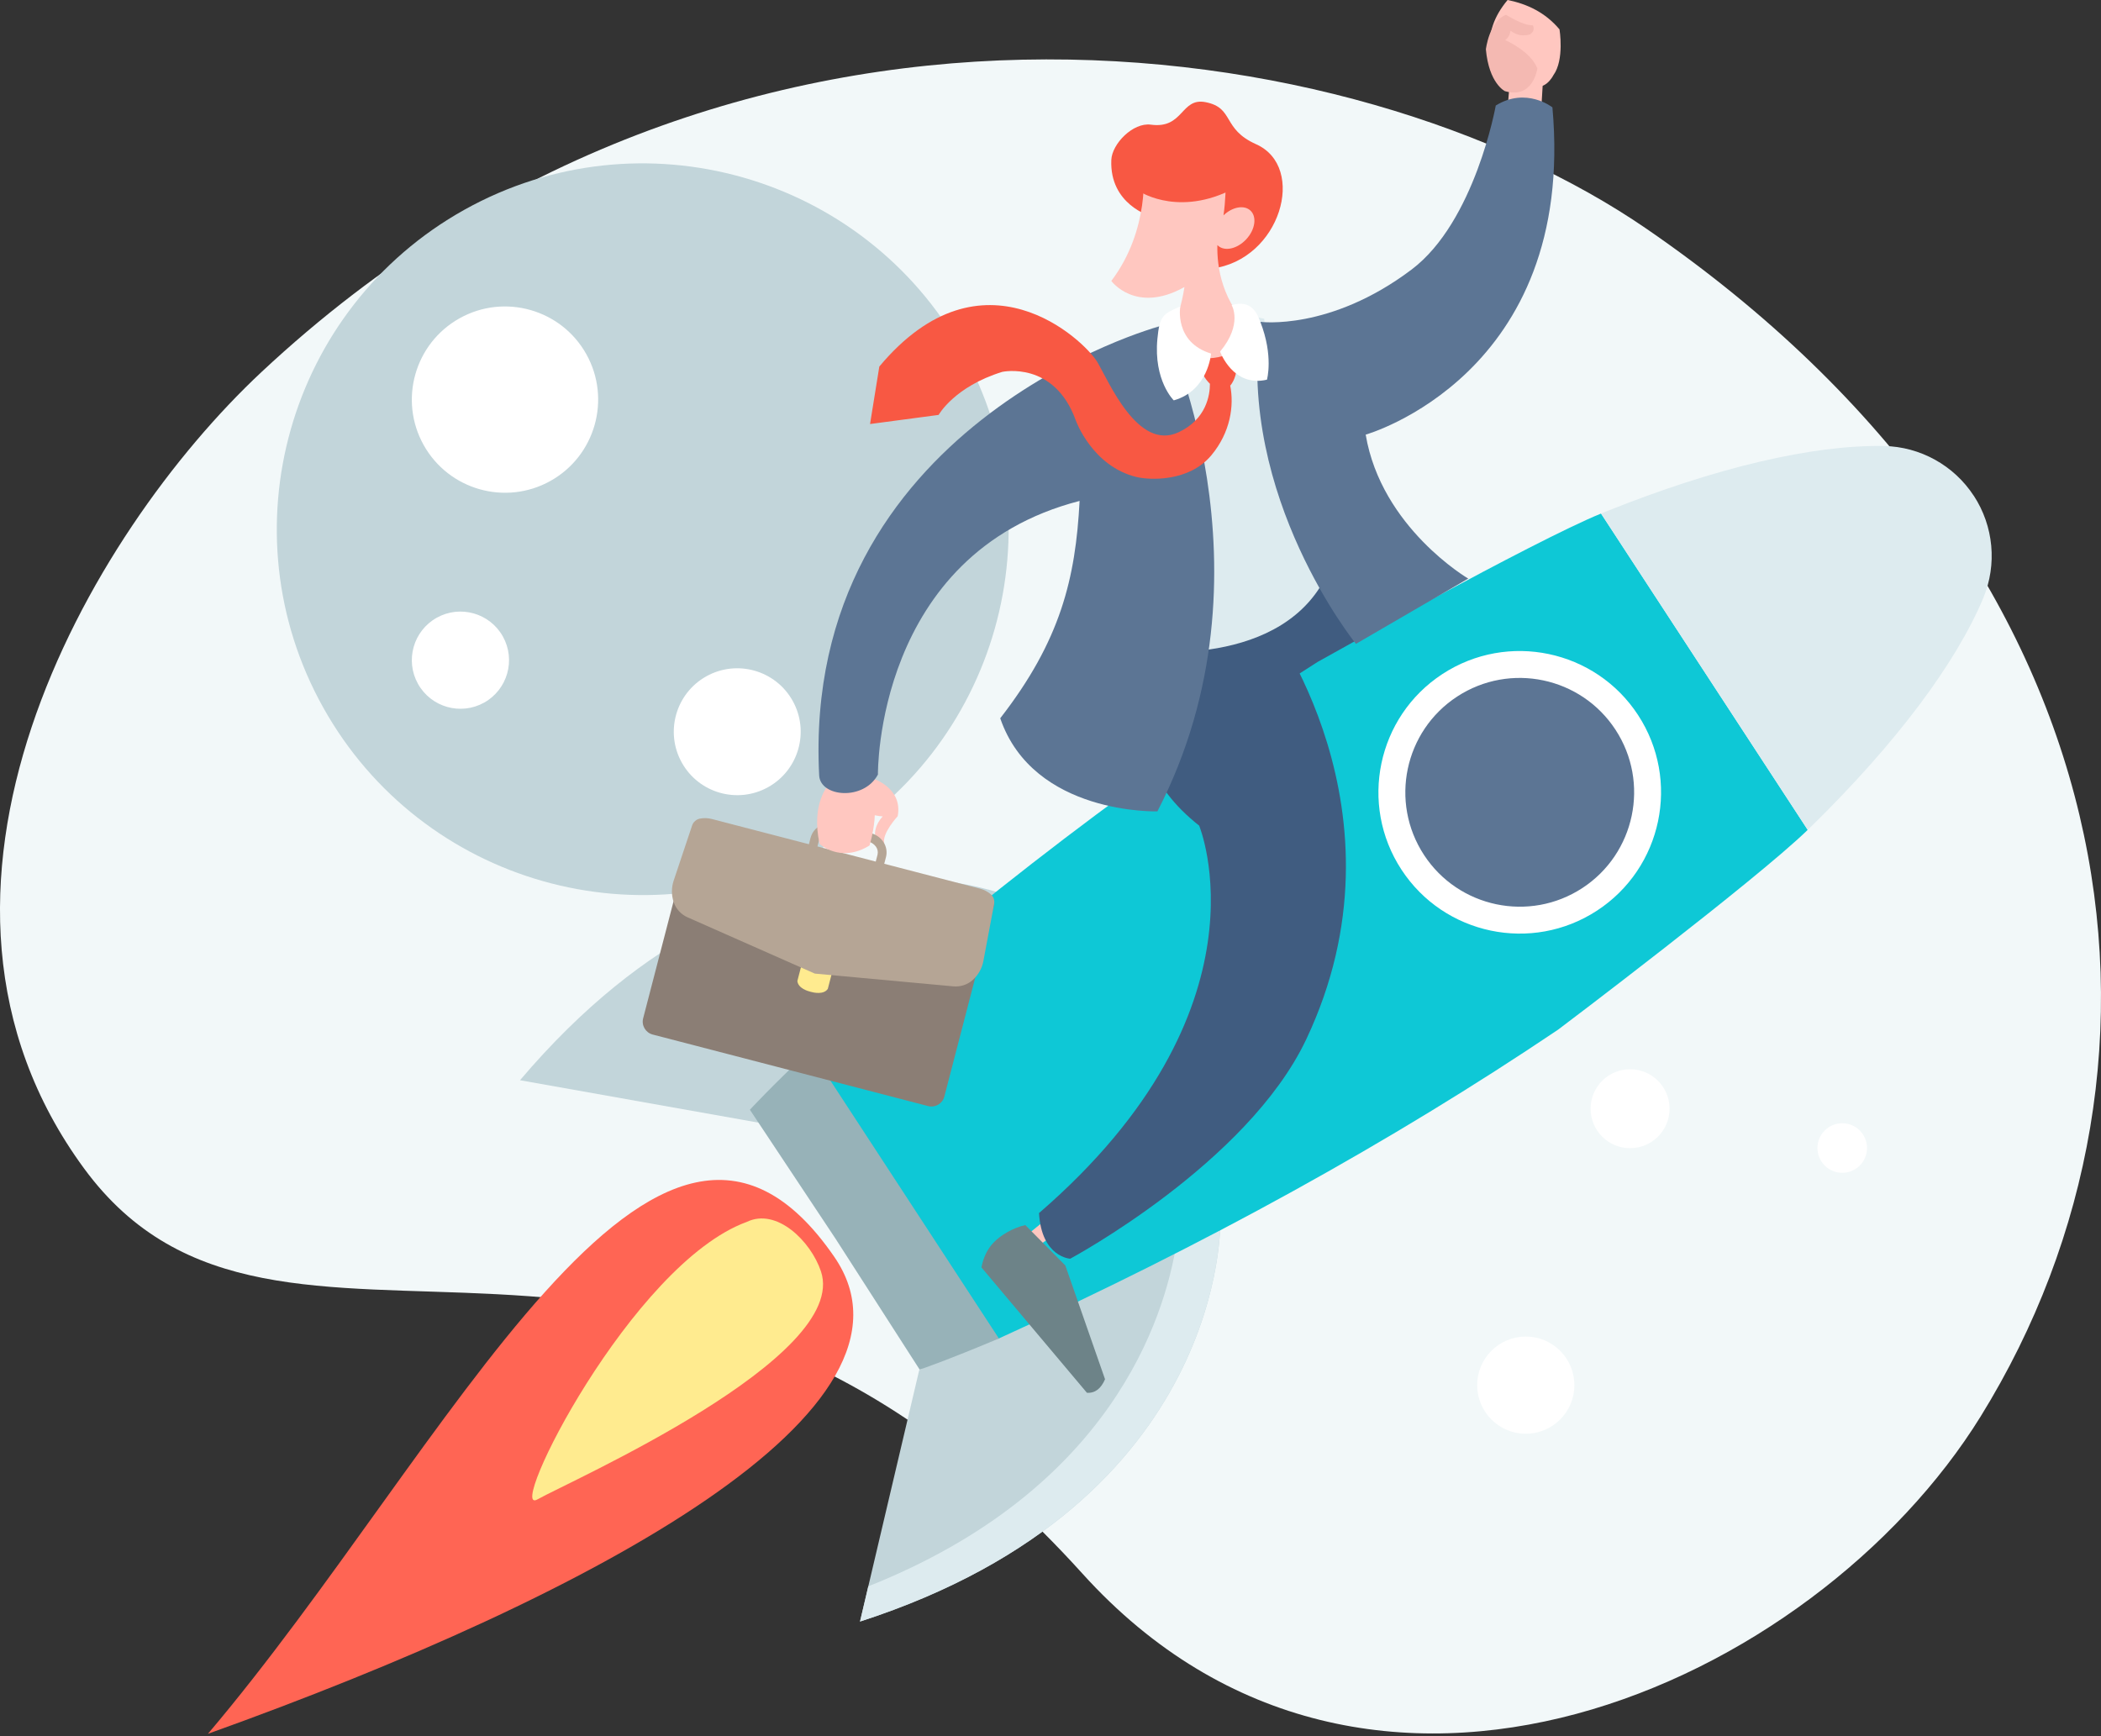 <?xml version="1.0" encoding="UTF-8"?>
<svg width="778px" height="643px" viewBox="0 0 778 643" version="1.1" xmlns="http://www.w3.org/2000/svg" xmlns:xlink="http://www.w3.org/1999/xlink">
    <rect x="0" y="0" width="778" height="643" fill="#333333" stroke="none"/>
    <!-- Generator: Sketch 64 (93537) - https://sketch.com -->
    <title>Group</title>
    <desc>Created with Sketch.</desc>
    <g id="Page-2" stroke="none" stroke-width="1" fill="none" fill-rule="evenodd">
        <g id="Artboard-Copy-8" transform="translate(-165, -129)">
            <g id="Group" transform="translate(165, 129)">
                <path d="M733.473,524.53 C815.005,392.687 790.624,209.12 609.782,84.785 C502.164,10.792 272.158,-26.009 96.927,137.691 C32.652,197.735 -44.138,330.262 31.155,432.778 C103.68,531.523 242.861,408.131 400.836,582.811 C506.554,699.707 672.089,623.79 733.473,524.53 Z" id="Cloud" fill="#F2F8F9"></path>
                <g id="Planet" transform="translate(102, 60)">
                    <path d="M69.976,17.679 C135.28,-18.761 217.882,4.673 254.321,69.976 C290.761,135.28 267.327,217.882 202.023,254.321 C136.721,290.76 54.119,267.327 17.679,202.024 C-18.761,136.72 4.673,54.118 69.976,17.679 Z" id="Shape" fill="#C2D5DA"></path>
                    <path d="M68.189,57.874 C84.817,48.596 105.848,54.563 115.126,71.189 C124.404,87.817 118.437,108.848 101.81,118.126 C85.184,127.404 64.152,121.438 54.874,104.811 C45.596,88.183 51.563,67.152 68.189,57.874 Z" id="Shape" fill="#FFFFFF"></path>
                    <path d="M59.729,168.782 C68.404,163.941 79.377,167.054 84.218,175.729 C89.059,184.404 85.946,195.377 77.271,200.218 C68.596,205.059 57.623,201.946 52.782,193.271 C47.941,184.596 51.054,173.623 59.729,168.782 Z" id="Shape" fill="#FFFFFF"></path>
                    <path d="M159.549,190.479 C170.875,184.16 185.201,188.224 191.521,199.549 C197.84,210.875 193.776,225.201 182.451,231.521 C171.125,237.84 156.799,233.776 150.479,222.451 C144.16,211.125 148.224,196.799 159.549,190.479 Z" id="Shape" fill="#FFFFFF"></path>
                </g>
                <g id="Character" transform="translate(452.593, 0)">
                    <path d="M98.63,19.756 C98.832,11.842 100.393,6.358 105.67,6.82121026e-13 C113.032,1.487 119.647,4.65 124.892,10.881 C124.892,10.881 126.771,22.173 122.625,27.849 C122.625,27.849 119.145,34.956 113.523,30.791 C113.491,30.767 104.05,37.074 98.63,19.756 Z" id="Shape" fill="#FFC7C0"></path>
                    <polygon id="Shape" fill="#FFC7C0" points="118.908 27.469 118.052 41.843 105.64 40.379 106.803 26.603"></polygon>
                    <path d="M104.685,33.76 C104.685,33.76 98.778,30.982 97.628,18.279 C97.628,18.279 98.821,7.871 105.107,5.468 C105.107,5.468 111.41,9.53 114.959,9.361 C114.959,9.361 116.278,11.18 113.951,12.748 C110.742,13.656 108.614,12.725 106.728,11.377 C106.728,11.377 106.576,13.608 104.779,14.837 C104.779,14.837 114.3,18.964 116.681,25.358 C116.681,25.358 115.213,36.81 104.685,33.76 Z" id="Shape" fill="#F4B9B2"></path>
                    <path d="M2.79243295e-12,239.698 C2.79243295e-12,239.698 91.65,276.099 86.994,386.601 C91.141,392.994 103.707,392.512 106.133,384.714 C106.133,384.714 140.194,279.852 34.038,212.19 L2.79243295e-12,239.698 Z" id="Shape" fill="#405C80"></path>
                </g>
                <g id="Rocket" transform="translate(192.56, 165.159)">
                    <path d="M147.828,342.262 L259.338,286.701 C259.338,286.701 262.429,391.289 125.902,435.392 L147.828,342.262 Z" id="Shape" fill="#C2D5DA"></path>
                    <path d="M243.192,294.745 L259.338,286.701 C259.338,286.701 262.429,391.289 125.902,435.392 L128.974,422.345 C218.689,386.659 238.741,323.28 243.192,294.745 Z" id="Shape" fill="#DDEBEF"></path>
                    <path d="M92.325,251.336 L186.506,168.805 C186.506,168.805 93.832,124.358 -3.02691205e-12,234.907 L92.325,251.336 Z" id="Shape" fill="#C2D5DA"></path>
                    <path d="M476.835,142.191 C457.692,160.821 384.841,215.889 384.387,216.191 C322.797,257.68 253.654,295.854 176.958,330.712 L106.79,223.626 C170.272,167.276 233.14,119.388 295.396,79.964 C295.855,79.671 375.553,35.084 400.305,25.039 L476.835,142.191 Z" id="Shape" fill="#0EC8D6"></path>
                    <path d="M177.327,330.556 C158.558,338.488 148.064,342.071 147.999,342.093 L116.925,293.733 L85.125,245.847 C85.172,245.797 92.671,237.625 107.474,223.626 L177.327,330.556 Z" id="Shape" fill="#97B2B8"></path>
                    <path d="M414.011,99.658 C429.808,123.84 423,156.297 398.82,172.094 C374.638,187.89 342.181,181.083 326.384,156.902 C310.588,132.72 317.395,100.263 341.576,84.467 C365.757,68.67 398.214,75.477 414.011,99.658 Z" id="Shape" fill="#FFFFFF"></path>
                    <path d="M405.666,105.112 C418.454,124.686 412.943,150.96 393.368,163.749 C373.792,176.537 347.517,171.025 334.729,151.451 C321.942,131.875 327.452,105.6 347.028,92.812 C366.603,80.025 392.878,85.535 405.666,105.112 Z" id="Shape" fill="#5C7594"></path>
                    <path d="M538.337,18.441 C545.696,29.707 547.015,43.881 541.859,56.31 C531.597,80.766 509.432,110.216 478.52,140.553 L478.203,140.864 L476.835,142.191 L400.305,25.039 L402.069,24.32 L402.482,24.154 C442.682,8.037 478.556,-0.427 505.074,0.017 C518.522,0.29 530.968,7.188 538.324,18.45 L538.337,18.441 Z" id="Shape" fill="#DDEBEF"></path>
                </g>
                <g id="Fire" transform="translate(77, 437)">
                    <path d="M-2.72848411e-12,205.125 C89.331,99.751 166.275,-67.076 231.945,28.494 C270.472,84.564 144.5,153.336 -2.72848411e-12,205.125 Z" id="Shape" fill="#FF6554"></path>
                    <path d="M199.526,15.543 C210.593,10.178 223.268,22.695 226.998,33.849 C237.707,65.87 134,111.552 122,118.317 C110,125.082 156.836,31.112 199.526,15.543 Z" id="Shape" fill="#FFEB8F"></path>
                </g>
                <g id="Stars" transform="translate(546.143, 395.509)" fill="#FFFFFF">
                    <path d="M18.855,99.491 C28.788,99.491 36.852,107.555 36.852,117.489 C36.852,127.422 28.788,135.487 18.855,135.487 C8.922,135.487 0.857,127.422 0.857,117.489 C0.857,107.555 8.922,99.491 18.855,99.491 Z" id="Shape"></path>
                    <path d="M57.476,0.491 C65.545,0.491 72.095,7.041 72.095,15.11 C72.095,23.178 65.545,29.728 57.476,29.728 C49.408,29.728 42.857,23.178 42.857,15.11 C42.857,7.041 49.408,0.491 57.476,0.491 Z" id="Shape"></path>
                    <path d="M136.037,20.491 C141.104,20.491 145.217,24.603 145.217,29.67 C145.217,34.736 141.104,38.85 136.037,38.85 C130.971,38.85 126.857,34.736 126.857,29.67 C126.857,24.603 130.971,20.491 136.037,20.491 Z" id="Shape"></path>
                </g>
                <g id="Character" transform="translate(238, 36)">
                    <polygon id="Shape" fill="#FFC7C0" points="158.752 407.93 136.032 426.512 144.409 426.731 162.607 414.507"></polygon>
                    <path d="M85.109,252.269 C85.109,252.269 96.449,255.783 94.409,266.299 C94.409,266.299 88.463,272.696 89.452,276.373 C87.585,276.893 86.82,276.058 86.299,274.685 C85.605,272.857 85.938,269.59 88.871,266.338 C88.871,266.338 79.692,266.299 78.938,258.757 C78.451,253.893 82.445,251.444 85.109,252.269 Z" id="Shape" fill="#FFC7C0"></path>
                    <path d="M129.874,300.128 C130.558,297.494 128.975,294.8 126.341,294.116 L24.351,267.621 C21.718,266.937 19.025,268.519 18.341,271.153 L0.16,341.138 C-0.525,343.772 1.058,346.465 3.691,347.15 L105.68,373.644 C108.315,374.328 111.009,372.745 111.693,370.113 L129.874,300.128 Z" id="Shape" fill="#8B7E75"></path>
                    <path d="M70.039,324.456 L68.536,330.24 C66.993,332.497 63.252,331.621 62.237,331.333 C61.211,331.091 57.515,330.034 57.266,327.313 L58.769,321.528 L70.039,324.456 Z" id="Shape" fill="#FFEB8F"></path>
                    <path d="M67.547,272.532 L67.324,272.628 L67.155,272.716 C66.291,273.192 65.625,273.997 65.368,274.947 L64.708,277.484 L70.849,279.08 L86.287,283.09 L86.41,282.624 C86.593,281.925 86.777,281.228 86.951,280.528 C87.191,279.534 86.982,278.446 86.39,277.61 L86.373,277.584 C86.363,277.571 86.344,277.546 86.312,277.504 C85.637,276.615 84.668,275.964 83.596,275.676 C79.281,274.541 74.968,273.399 70.641,272.311 C69.617,272.061 68.521,272.141 67.547,272.532 Z M65.836,269.732 L65.825,269.739 C67.579,268.903 69.603,268.696 71.468,269.165 C75.807,270.28 80.149,271.381 84.475,272.544 C86.222,273.023 87.841,274.037 88.902,275.52 L89.073,275.771 C89.069,275.766 89.09,275.799 89.107,275.825 L89.121,275.846 L89.116,275.838 L89.116,275.838 L89.084,275.787 L89.084,275.787 L89.077,275.777 L89.087,275.789 C89.095,275.801 89.107,275.818 89.124,275.843 C90.204,277.439 90.573,279.502 90.088,281.391 L89.434,283.907 L124.904,293.122 C126.338,293.495 127.674,294.18 128.813,295.129 C129.876,296.013 130.377,297.404 130.122,298.763 C129.259,303.36 127.252,314.036 126.144,319.938 C125.643,322.603 124.292,325.034 122.293,326.866 C120.332,328.663 117.702,329.55 115.052,329.306 L63.727,324.579 C63.727,324.579 28.432,308.966 16.591,303.728 C14.158,302.651 12.292,300.597 11.453,298.072 C10.599,295.498 10.602,292.717 11.461,290.145 C13.365,284.45 16.809,274.148 18.292,269.712 C18.731,268.401 19.845,267.429 21.204,267.173 C22.661,266.9 24.161,266.951 25.596,267.324 L61.554,276.665 C61.904,275.203 62.189,273.711 62.9,272.472 C63.53,271.375 64.481,270.47 65.584,269.865 L65.834,269.733 L65.836,269.732 Z" id="Combined-Shape" fill="#B5A595"></path>
                    <path d="M68.932,254.512 C68.932,254.512 62.131,261.528 65.518,276.57 C65.518,276.57 73.236,283.788 83.984,277.134 C83.984,277.134 89.346,260.141 82.423,254.247 C82.29,254.134 82.155,254.023 82.014,253.919 C82.014,253.919 76.043,256.272 68.932,254.512 Z" id="Shape" fill="#FFC7C0"></path>
                    <path d="M203.979,96.205 L220.601,92.665 C220.601,92.665 225.959,102.264 219.836,109.727 L212.002,111.417 C212.002,111.417 203.811,109.949 203.979,96.205 Z" id="Shape" fill="#EF810E"></path>
                    <path d="M146.746,413.276 C234.245,337.619 206.044,269.765 206.044,269.765 C187.536,255.179 181.182,237.349 184.854,210.51 L231.243,193.084 C231.243,193.084 285.75,264.342 245.697,348.934 C223.878,395.017 158.296,430.174 158.296,430.174 C158.296,430.174 147.699,429.628 146.746,413.276 Z" id="Shape" fill="#405C80"></path>
                    <path d="M187.797,85.862 C202.195,80.579 215.427,78.465 230.178,82.076 C231.193,124.447 254.265,174.816 254.265,174.816 C238.378,212.533 183.508,204.958 183.508,204.958 C167.867,159.712 187.797,85.862 187.797,85.862 Z" id="Shape" fill="#DDEBEF"></path>
                    <path d="M192.576,84.573 C192.869,84.544 236.58,175.537 190.584,264.496 C190.584,264.496 144.707,265.921 132.386,230.017 C154.763,201.217 160.277,178.195 161.775,149.519 C86.019,169.094 87.094,250.862 87.094,250.862 C81.876,260.654 65.756,259.242 65.34,251.185 C58.66,121.751 190.14,84.804 192.576,84.573 Z M336.86,3.76 C345.785,102.924 267.715,124.97 267.715,124.97 C273.508,159.465 305.692,178.285 305.692,178.285 L264.109,202.465 C264.109,202.465 219.982,147.989 228.697,83.193 C228.697,83.193 254.447,86.656 284.71,63.83 C308.22,46.097 315.881,3.085 315.881,3.085 C327.19,-3.92 336.86,3.76 336.86,3.76 Z" id="Combined-Shape" fill="#5C7594"></path>
                    <path d="M188.168,10.171 C200.359,11.828 199.177,0.03 208.425,1.84 C219.162,3.942 214.384,11.729 227.139,17.42 C246.074,25.87 236.148,60.243 210.827,63.449 L188.11,44.073 C188.11,44.073 172.83,39.815 173.518,23.238 C173.764,17.29 181.539,9.27 188.168,10.171 Z" id="Shape" fill="#F85843"></path>
                    <path d="M214.591,18.883 C215.645,22.891 216.588,33.193 215.056,43.765 C218.334,40.621 222.687,39.796 225.03,41.973 C227.502,44.269 226.811,49.039 223.485,52.619 C220.161,56.199 215.454,57.242 212.982,54.945 C212.917,54.884 212.854,54.822 212.793,54.758 C212.6,62.588 214.318,76.244 226.513,87.065 C222.347,103.472 199.43,103.071 192.576,93.557 C192.576,93.557 198.566,83.881 200.596,70.304 L200.345,70.446 C182.505,80.285 173.518,68.05 173.518,68.05 C188.038,48.866 185.392,26.56 185.392,26.56 L185.392,26.56 Z" id="Combined-Shape" fill="#FFC7C0"></path>
                    <path d="M184.439,35.147 C184.439,35.147 199.875,45.087 221.167,32.552 L216.949,18.899 L194.689,12.604 L180.995,23.093 L184.439,35.147 Z" id="Shape" fill="#F85843"></path>
                    <path d="M87.613,99.751 C125.868,53.985 163.531,90.062 168.31,98.047 C172.6,105.214 183.284,131.121 198.383,124.107 C208.796,119.269 210.039,110.199 210.037,106.135 C208.347,104.503 205.967,101.338 206.181,96.601 C211.507,97.06 215.33,96.046 218.393,94.288 C220.951,98.145 220.059,103.694 217.642,106.726 L217.536,106.739 C219.051,114.243 217.628,124.145 210.567,132.615 C202.3,142.53 187.728,141.841 182.841,140.659 C166.433,136.688 160.382,119.757 160.382,119.757 C152.429,97.505 133.14,101.723 133.14,101.723 C115.38,107.194 109.572,117.665 109.572,117.665 L109.572,117.665 L84.18,121.04 Z" id="tie" fill="#F85843"></path>
                    <path d="M199.053,77.498 C199.053,77.498 196.7,90.748 210.451,94.946 C210.451,94.946 209.45,108.666 196.647,112.278 C196.647,112.278 189.12,104.997 190.583,89.506 C191.38,81.065 192.576,80.278 199.053,77.498 Z M218.083,76.994 C225.567,74.814 227.557,80.278 228.697,83.193 C233.65,95.863 231.152,104.613 231.152,104.613 C218.602,107.612 213.799,94.213 213.799,94.213 C222.331,84.007 218.083,76.994 218.083,76.994 Z" id="Combined-Shape" fill="#FFFFFF"></path>
                    <path d="M123.148,434.876 L144.202,434.616 L184.731,453.309 C186.164,456.725 185.95,459.544 183.679,461.616 L123.148,457.462 C120.912,454.293 119.805,451.124 119.653,447.955 C119.464,444.028 120.742,438.803 123.148,434.876 Z" id="Shape" fill="#6D8388" transform="translate(152.635, 448.116) rotate(46) translate(-152.635, -448.116) "></path>
                </g>
            </g>
        </g>
    </g>
</svg>